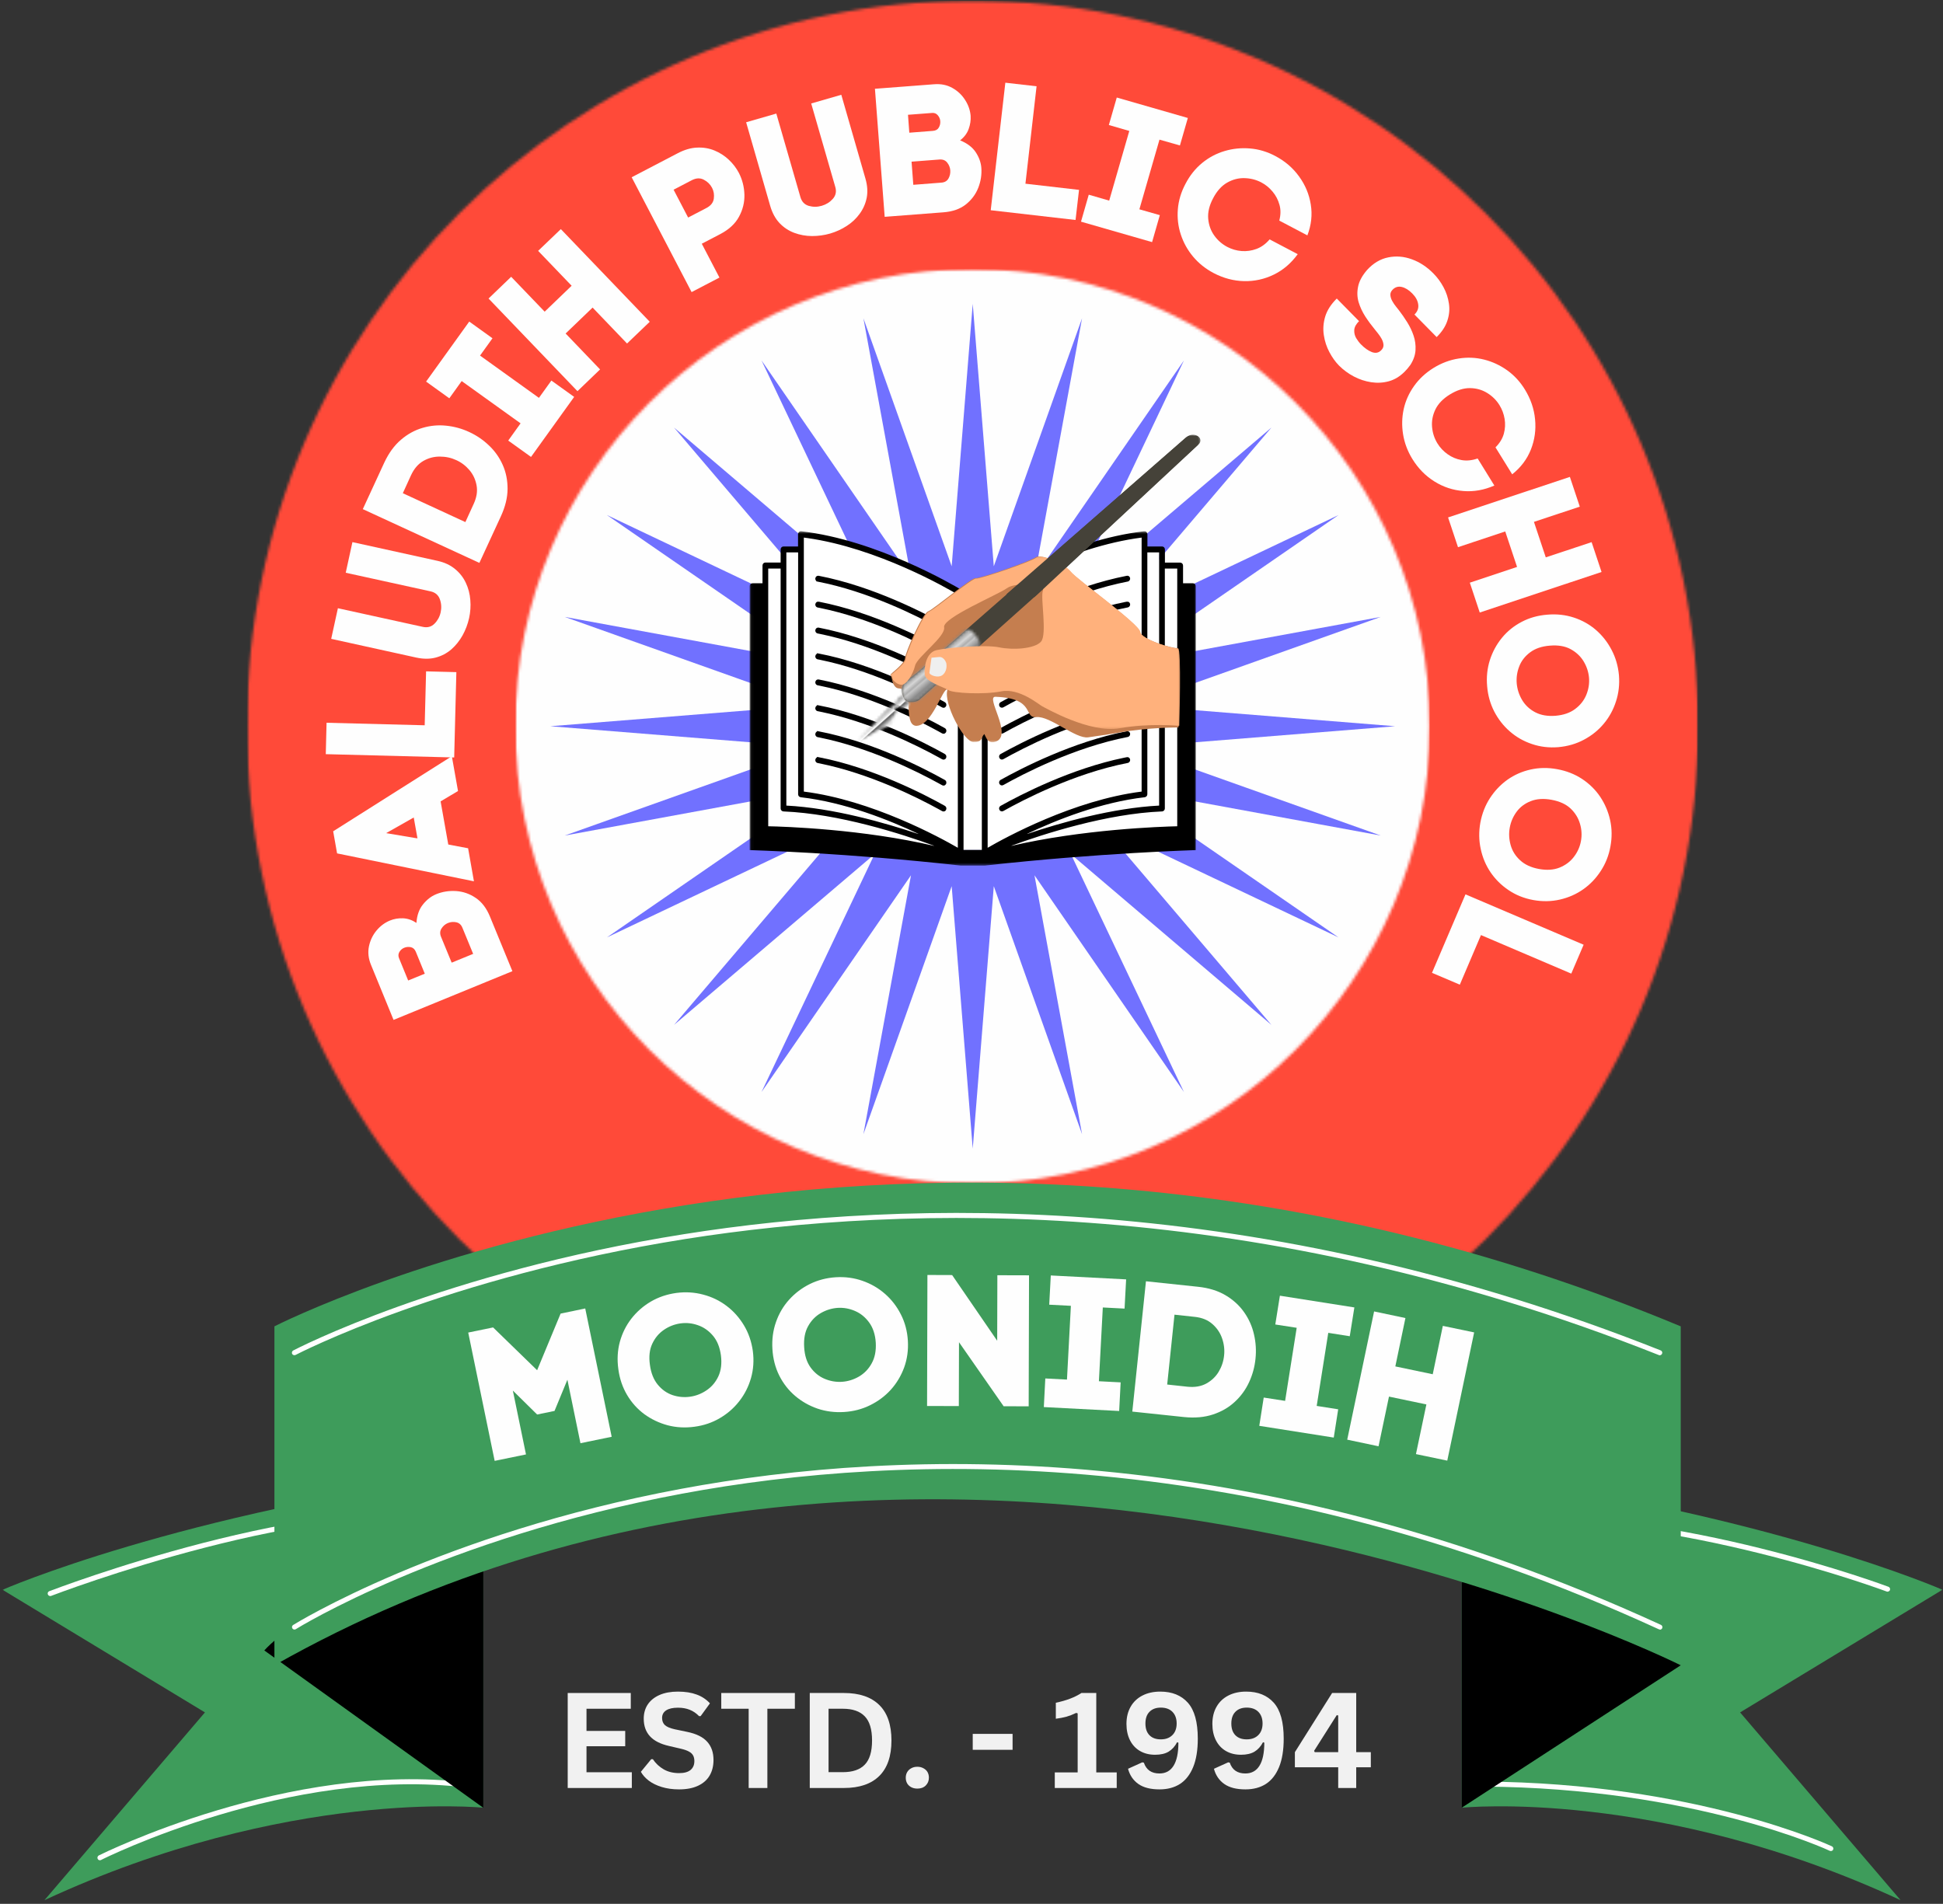 <svg width="697" height="683" viewBox="0 0 697 683" fill="none" xmlns="http://www.w3.org/2000/svg">
<rect x="0" y="0" width="697" height="683" fill="#333333" stroke="none"/>
<mask id="mask0_3_721" style="mask-type:luminance" maskUnits="userSpaceOnUse" x="88" y="0" width="522" height="521">
<path d="M88.577 0.246H609.148V520.824H88.577V0.246Z" fill="white"/>
</mask>
<g mask="url(#mask0_3_721)">
<mask id="mask1_3_721" style="mask-type:luminance" maskUnits="userSpaceOnUse" x="88" y="0" width="522" height="521">
<path d="M348.863 0.246C205.109 0.246 88.577 116.778 88.577 260.531C88.577 404.285 205.109 520.824 348.863 520.824C492.616 520.824 609.148 404.285 609.148 260.531C609.148 116.778 492.616 0.246 348.863 0.246Z" fill="white"/>
</mask>
<g mask="url(#mask1_3_721)">
<path d="M88.577 0.246H609.148V520.824H88.577V0.246Z" fill="#FF4A39"/>
</g>
</g>
<mask id="mask2_3_721" style="mask-type:luminance" maskUnits="userSpaceOnUse" x="184" y="96" width="329" height="329">
<path d="M184.824 96.492H512.901V424.578H184.824V96.492Z" fill="white"/>
</mask>
<g mask="url(#mask2_3_721)">
<mask id="mask3_3_721" style="mask-type:luminance" maskUnits="userSpaceOnUse" x="184" y="96" width="329" height="329">
<path d="M348.863 96.492C258.265 96.492 184.824 169.933 184.824 260.531C184.824 351.129 258.265 424.578 348.863 424.578C439.46 424.578 512.901 351.129 512.901 260.531C512.901 169.933 439.46 96.492 348.863 96.492Z" fill="white"/>
</mask>
<g mask="url(#mask3_3_721)">
<path d="M184.824 96.492H512.901V424.578H184.824V96.492Z" fill="#FEFEFE"/>
</g>
</g>
<mask id="mask4_3_721" style="mask-type:luminance" maskUnits="userSpaceOnUse" x="0" y="527" width="175" height="156">
<path d="M0.897 527.753H174.096V682.312H0.897V527.753Z" fill="white"/>
</mask>
<g mask="url(#mask4_3_721)">
<path d="M0.913 570.336C0.913 570.336 63.345 542.865 173.386 528.338V648.521C173.386 648.521 103.12 641.257 15.948 681.68L73.519 614.325L0.913 570.336Z" fill="#3E9C5B"/>
</g>
<path d="M17.992 572.568C17.633 572.568 17.313 572.357 17.165 571.99C16.985 571.53 17.204 571.023 17.672 570.843C18.639 570.485 114.051 533.838 167.706 544.27C168.213 544.371 168.494 544.839 168.424 545.307C168.315 545.775 167.885 546.103 167.378 546.033C114.192 535.711 19.287 572.178 18.32 572.537C18.21 572.568 18.101 572.607 17.992 572.607V572.568Z" fill="white"/>
<path d="M35.835 667.363C35.508 667.363 35.188 667.184 35.039 666.864C34.821 666.435 35.008 665.888 35.437 665.639C36.116 665.319 103.69 631.583 167.667 639.494C168.174 639.564 168.494 640.001 168.463 640.5C168.393 641.008 167.956 641.366 167.456 641.296C103.947 633.455 36.912 666.895 36.264 667.262C36.116 667.332 36.015 667.363 35.866 667.363H35.835Z" fill="white"/>
<mask id="mask5_3_721" style="mask-type:luminance" maskUnits="userSpaceOnUse" x="523" y="527" width="174" height="156">
<path d="M523.629 527.753H696.921V682.312H523.629V527.753Z" fill="white"/>
</mask>
<g mask="url(#mask5_3_721)">
<path d="M696.82 570.336C696.82 570.336 634.388 542.865 524.347 528.338V648.521C524.347 648.521 594.613 641.257 681.785 681.68L624.214 614.325L696.82 570.305V570.336Z" fill="#3E9C5B"/>
</g>
<path d="M677.112 571.023C677.112 571.023 676.901 571.023 676.792 570.953C676.035 570.664 601.338 542.865 538.765 545.994C538.297 546.064 537.829 545.635 537.829 545.128C537.829 544.628 538.188 544.192 538.695 544.192C601.595 540.993 676.722 568.971 677.44 569.26C677.908 569.439 678.118 569.946 677.978 570.414C677.83 570.773 677.51 570.984 677.151 570.984L677.112 571.023Z" fill="white"/>
<path d="M656.795 664.055C656.795 664.055 656.546 664.055 656.397 663.985C655.929 663.766 607.853 641.367 531.931 640.937C531.431 640.937 531.033 640.54 531.033 640.032C531.033 639.533 531.431 639.135 531.931 639.135C608.282 639.603 656.686 662.151 657.154 662.37C657.583 662.58 657.802 663.127 657.583 663.556C657.443 663.876 657.115 664.055 656.756 664.055H656.795Z" fill="white"/>
<path d="M524.347 567.496V648.521L602.922 597.417C602.922 597.417 581.38 574.76 524.347 567.496Z" fill="black"/>
<path d="M173.386 559.008V648.56L94.811 592.096C94.811 592.096 116.353 567.067 173.386 559.047V559.008Z" fill="black"/>
<path d="M98.439 475.83C98.439 475.83 324.177 359.781 602.922 475.83V597.417C602.922 597.417 335.435 463.424 98.439 597.417V475.83Z" fill="#3E9C5B"/>
<path d="M595.44 486.222C595.44 486.222 595.229 486.222 595.12 486.152C450.766 428.83 325.472 431.881 245.813 444.504C159.467 458.213 106.569 485.824 106.031 486.082C105.601 486.292 105.063 486.152 104.806 485.723C104.595 485.286 104.735 484.747 105.164 484.498C105.703 484.209 158.819 456.48 245.423 442.749C325.331 430.047 451.015 426.996 595.728 484.459C596.196 484.638 596.415 485.184 596.235 485.613C596.087 485.972 595.767 486.191 595.408 486.191L595.44 486.222Z" fill="white"/>
<path d="M595.44 584.583C595.44 584.583 595.19 584.583 595.081 584.513C449.221 517.508 324.036 521.074 244.705 535.851C158.749 551.853 106.608 584.146 106.101 584.474C105.703 584.723 105.133 584.614 104.876 584.185C104.626 583.756 104.735 583.218 105.165 582.96C105.672 582.64 158.031 550.199 244.307 534.127C323.888 519.272 449.509 515.714 595.838 582.929C596.267 583.14 596.485 583.678 596.267 584.115C596.126 584.435 595.806 584.653 595.44 584.653V584.583Z" fill="white"/>
<path d="M133.094 346.164C132.158 343.902 131.908 341.694 132.345 339.548C132.782 337.41 133.679 335.514 135.029 333.868C136.386 332.23 137.993 331.02 139.866 330.248C141.325 329.647 142.885 329.374 144.547 329.437C146.217 329.499 147.824 330.053 149.385 331.091C149.572 328.368 150.352 326.16 151.725 324.475C153.083 322.774 154.643 321.557 156.406 320.823C158.677 319.887 161.08 319.505 163.616 319.668C166.159 319.84 168.507 320.659 170.669 322.134C172.838 323.593 174.531 325.816 175.756 328.812L183.807 348.411L141.177 365.888L133.094 346.164ZM149.166 341.452C148.776 340.516 148.167 339.969 147.356 339.798C146.545 339.634 145.757 339.704 144.984 340.016C144.259 340.313 143.689 340.812 143.268 341.514C142.854 342.224 142.815 342.973 143.143 343.761L146.42 351.751L152.381 349.316L149.166 341.452ZM165.894 332.87C165.457 331.769 164.731 331.106 163.709 330.872C162.695 330.646 161.696 330.732 160.713 331.122C159.738 331.52 158.965 332.167 158.404 333.057C157.826 333.931 157.748 334.922 158.185 336.022L162.024 345.353L169.732 342.201L165.894 332.87Z" fill="#FEFEFE"/>
<path d="M120.92 306.154L119.516 298.227L162.084 271.294L164.3 283.778L158.058 287.492L160.805 302.971L167.92 304.313L170.011 316.172L120.92 306.154ZM138.522 298.883L148.696 300.599L149.757 300.755L148.415 293.265L147.728 293.671L138.522 298.883Z" fill="#FEFEFE"/>
<path d="M116.864 270.556L117.145 259.29L152.348 260.195L152.848 240.846L163.708 241.127L162.928 271.742L116.864 270.556Z" fill="#FEFEFE"/>
<path d="M168.275 221.76C167.791 223.929 167.011 225.989 165.934 227.939C164.849 229.874 163.508 231.552 161.908 232.964C160.285 234.36 158.428 235.336 156.322 235.897C154.223 236.459 151.882 236.459 149.3 235.897L118.809 229.187L121.212 218.202L151.641 224.881C153.326 225.255 154.73 224.881 155.854 223.757C156.977 222.634 157.718 221.284 158.069 219.7C158.428 218.077 158.335 216.509 157.789 214.988C157.25 213.474 156.135 212.522 154.449 212.148L124.021 205.469L126.424 194.484L156.915 201.194C159.458 201.755 161.557 202.738 163.219 204.127C164.904 205.5 166.191 207.147 167.089 209.058C168.002 210.977 168.54 213.037 168.712 215.237C168.899 217.422 168.751 219.599 168.275 221.76Z" fill="#FEFEFE"/>
<path d="M137.824 166.016C139.431 162.567 141.429 159.821 143.816 157.777C146.188 155.74 148.778 154.313 151.587 153.501C154.38 152.674 157.22 152.409 160.107 152.721C162.978 153.017 165.724 153.774 168.346 154.999C170.967 156.208 173.316 157.808 175.399 159.805C177.498 161.787 179.144 164.104 180.33 166.765C181.516 169.433 182.093 172.32 182.078 175.441C182.054 178.561 181.243 181.854 179.643 185.302L171.966 201.936L130.147 182.65L137.824 166.016ZM169.906 180.808C170.983 178.483 171.342 176.275 170.967 174.192C170.593 172.093 169.75 170.26 168.439 168.7C167.113 167.124 165.529 165.914 163.696 165.079C161.87 164.229 159.904 163.8 157.797 163.8C155.699 163.784 153.725 164.299 151.868 165.36C150.019 166.421 148.552 168.122 147.467 170.447L144.503 176.939L166.941 187.3L169.906 180.808Z" fill="#FEFEFE"/>
<path d="M205.968 142.389L190.489 163.923L182.312 158.056L186.744 151.876L165.616 136.709L161.184 142.888L152.852 136.896L168.331 115.363L176.664 121.355L172.201 127.565L193.329 142.732L197.792 136.522L205.968 142.389Z" fill="#FEFEFE"/>
<path d="M233.082 115.432L224.937 123.234L212.579 110.345L202.904 119.645L215.262 132.534L207.148 140.336L175.253 107.099L183.368 99.297L195.383 111.812L205.057 102.512L193.042 89.997L201.187 82.195L233.082 115.432Z" fill="#FEFEFE"/>
<path d="M243.103 54.981C245.514 53.717 247.831 53.038 250.062 52.952C252.286 52.851 254.353 53.194 256.273 53.982C258.208 54.778 259.924 55.878 261.422 57.29C262.92 58.687 264.137 60.278 265.073 62.065C266.298 64.46 266.954 67.043 267.04 69.805C267.118 72.551 266.478 75.196 265.105 77.732C263.747 80.275 261.469 82.374 258.27 84.036L251.747 87.437L258.083 99.578L248.096 104.789L226.594 63.594L243.103 54.981ZM253.37 74.642C254.946 73.831 255.844 72.723 256.054 71.303C256.257 69.867 256.054 68.556 255.43 67.371C254.759 66.106 253.776 65.139 252.465 64.468C251.17 63.782 249.735 63.844 248.159 64.655L241.636 68.057L246.848 78.044L253.37 74.642Z" fill="#FEFEFE"/>
<path d="M297.801 83.781C295.679 84.389 293.502 84.686 291.278 84.686C289.047 84.67 286.925 84.28 284.912 83.531C282.915 82.782 281.167 81.628 279.669 80.067C278.171 78.491 277.047 76.431 276.298 73.888L267.654 43.865L278.483 40.745L287.128 70.705C287.604 72.351 288.602 73.404 290.124 73.857C291.661 74.294 293.213 74.286 294.774 73.826C296.35 73.373 297.676 72.546 298.737 71.36C299.814 70.159 300.118 68.731 299.642 67.085L290.998 37.124L301.796 34.004L310.44 64.026C311.166 66.523 311.322 68.832 310.908 70.954C310.487 73.061 309.645 74.972 308.381 76.697C307.132 78.429 305.58 79.88 303.731 81.066C301.897 82.252 299.923 83.157 297.801 83.781Z" fill="#FEFEFE"/>
<path d="M335.114 30.224C337.548 30.037 339.709 30.474 341.605 31.535C343.516 32.596 345.046 34.032 346.193 35.842C347.355 37.636 348.018 39.54 348.19 41.553C348.291 43.137 348.049 44.72 347.472 46.296C346.91 47.857 345.888 49.214 344.414 50.353C346.973 51.399 348.845 52.819 350.031 54.629C351.217 56.439 351.88 58.296 352.029 60.184C352.216 62.642 351.841 65.053 350.905 67.424C349.969 69.781 348.471 71.762 346.411 73.385C344.351 74.993 341.706 75.913 338.484 76.163L317.356 77.786L313.861 31.847L335.114 30.224ZM334.645 46.952C335.66 46.874 336.37 46.476 336.768 45.766C337.181 45.064 337.361 44.291 337.298 43.456C337.236 42.669 336.931 41.959 336.393 41.334C335.87 40.71 335.176 40.445 334.302 40.523L325.72 41.178L326.188 47.607L334.645 46.952ZM337.673 65.521C338.859 65.443 339.709 64.951 340.232 64.054C340.747 63.141 340.965 62.15 340.887 61.089C340.801 60.075 340.435 59.154 339.795 58.343C339.147 57.516 338.234 57.141 337.049 57.219L326.999 58L327.624 66.301L337.673 65.521Z" fill="#FEFEFE"/>
<path d="M360.64 29.67L371.843 30.949L367.849 65.903L387.073 68.118L385.825 78.916L355.397 75.421L360.64 29.67Z" fill="#FEFEFE"/>
<path d="M413.28 86.857L387.783 79.523L390.561 69.848L397.894 71.971L405.104 46.973L397.77 44.85L400.61 34.989L426.107 42.323L423.267 52.184L415.933 50.093L408.724 75.091L416.058 77.182L413.28 86.857Z" fill="#FEFEFE"/>
<path d="M435.16 71.148C433.802 73.707 433.225 76.133 433.412 78.419C433.599 80.69 434.317 82.71 435.565 84.474C436.829 86.237 438.405 87.61 440.278 88.593C441.877 89.42 443.57 89.912 445.365 90.06C447.175 90.2 448.954 89.951 450.701 89.311C452.465 88.663 454.048 87.516 455.445 85.878L465.525 91.183C463.154 94.445 460.29 96.894 456.943 98.517C453.588 100.156 450.03 100.936 446.27 100.858C442.525 100.772 438.881 99.805 435.347 97.956C432.429 96.411 429.979 94.445 427.982 92.057C426 89.685 424.533 87.04 423.581 84.13C422.622 81.22 422.271 78.201 422.52 75.08C422.77 71.959 423.683 68.916 425.267 65.936C426.827 62.94 428.824 60.443 431.259 58.446C433.708 56.449 436.408 55.029 439.342 54.17C442.291 53.297 445.318 53 448.423 53.265C451.521 53.515 454.524 54.412 457.442 55.949C460.938 57.783 463.785 60.225 465.993 63.283C468.217 66.326 469.621 69.681 470.207 73.363C470.807 77.046 470.402 80.744 468.989 84.442L458.909 79.137C459.448 77.101 459.471 75.205 458.972 73.457C458.488 71.694 457.669 70.118 456.506 68.745C455.359 67.356 454.009 66.248 452.449 65.436C450.577 64.461 448.556 63.954 446.395 63.907C444.249 63.845 442.182 64.391 440.184 65.53C438.187 66.677 436.509 68.549 435.16 71.148Z" fill="#FEFEFE"/>
<path d="M507.403 112.842C508.504 111.766 508.948 110.548 508.745 109.191C508.558 107.818 507.84 106.507 506.592 105.259C505.359 104.01 504.111 103.246 502.847 102.949C501.599 102.661 500.514 102.973 499.601 103.885C498.993 104.471 498.712 105.134 498.759 105.883C498.821 106.616 499.055 107.342 499.477 108.067C499.89 108.801 500.335 109.456 500.818 110.034C501.294 110.595 501.645 111.048 501.88 111.375C502.878 112.671 503.853 114.083 504.813 115.62C505.765 117.157 506.53 118.756 507.091 120.426C507.653 122.088 507.879 123.804 507.778 125.575C507.692 127.339 507.076 129.117 505.937 130.912C505.227 131.887 504.532 132.706 503.846 133.377C502.137 135.078 500.257 136.217 498.197 136.779C496.137 137.341 494.023 137.45 491.862 137.122C489.693 136.787 487.625 136.1 485.651 135.063C483.669 134.017 481.906 132.722 480.346 131.162C479.035 129.827 477.88 128.212 476.882 126.324C475.883 124.452 475.212 122.408 474.884 120.207C474.549 118.023 474.713 115.807 475.384 113.56C476.07 111.313 477.451 109.16 479.534 107.1L487.524 115.214C486.463 116.26 485.885 117.305 485.807 118.366C485.745 119.427 485.971 120.402 486.494 121.3C487.032 122.189 487.594 122.93 488.179 123.516C489.466 124.842 490.769 125.77 492.08 126.293C493.406 126.808 494.53 126.605 495.451 125.669C496.051 125.084 496.332 124.436 496.293 123.734C496.246 123.024 496.028 122.306 495.638 121.581C495.24 120.871 494.795 120.207 494.296 119.583C493.797 118.975 493.422 118.507 493.172 118.179C491.987 116.743 490.847 115.206 489.771 113.56C488.71 111.898 487.906 110.182 487.368 108.411C486.845 106.624 486.783 104.759 487.18 102.824C487.571 100.874 488.647 98.884 490.395 96.864L490.332 96.926C492.595 94.429 495.146 92.9 497.979 92.338C500.803 91.761 503.635 91.987 506.467 93.025C509.292 94.047 511.866 95.732 514.176 98.081C515.627 99.54 516.844 101.194 517.827 103.043C518.826 104.9 519.465 106.85 519.762 108.91C520.074 110.954 519.887 112.998 519.2 115.058C518.529 117.118 517.25 119.068 515.362 120.925L507.403 112.842Z" fill="#FEFEFE"/>
<path d="M520.113 141.513C517.655 143.027 515.931 144.806 514.932 146.85C513.933 148.909 513.528 151.008 513.715 153.154C513.902 155.315 514.542 157.289 515.65 159.083C516.602 160.62 517.819 161.908 519.301 162.953C520.776 164.014 522.43 164.709 524.263 165.044C526.089 165.372 528.024 165.185 530.068 164.482L536.06 174.188C532.354 175.811 528.64 176.466 524.919 176.154C521.189 175.858 517.741 174.719 514.557 172.721C511.374 170.74 508.729 168.048 506.631 164.638C504.922 161.845 503.822 158.912 503.322 155.838C502.823 152.779 502.893 149.752 503.541 146.756C504.204 143.776 505.445 141.029 507.255 138.486C509.065 135.927 511.39 133.766 514.245 131.995C517.117 130.231 520.113 129.108 523.233 128.624C526.354 128.125 529.397 128.25 532.377 128.999C535.35 129.748 538.104 131.027 540.648 132.837C543.183 134.647 545.305 136.949 547.014 139.734C549.089 143.105 550.307 146.662 550.665 150.407C551.04 154.168 550.541 157.788 549.167 161.268C547.794 164.74 545.555 167.705 542.458 170.162L536.466 160.488C537.979 158.99 538.978 157.351 539.462 155.588C539.938 153.84 540.031 152.069 539.743 150.283C539.446 148.512 538.838 146.865 537.901 145.352C536.793 143.557 535.327 142.106 533.501 140.983C531.667 139.843 529.6 139.258 527.29 139.235C524.997 139.219 522.609 139.976 520.113 141.513Z" fill="#FEFEFE"/>
<path d="M530.819 219.741L527.261 209.037L544.207 203.388L539.963 190.655L523.017 196.304L519.459 185.63L563.151 171.087L566.709 181.761L550.262 187.222L554.506 199.955L570.953 194.494L574.511 205.198L530.819 219.741Z" fill="#FEFEFE"/>
<path d="M555.007 220.516C558.378 220.219 561.561 220.563 564.557 221.546C567.553 222.521 570.206 224.011 572.515 226.008C574.825 228.021 576.697 230.417 578.133 233.186C579.584 235.948 580.458 238.968 580.754 242.237C581.02 245.498 580.668 248.634 579.693 251.63C578.734 254.626 577.275 257.287 575.324 259.62C573.366 261.968 570.994 263.88 568.209 265.362C565.415 266.86 562.341 267.75 558.971 268.046C555.663 268.311 552.519 267.937 549.546 266.923C546.566 265.924 543.936 264.426 541.65 262.429C539.356 260.447 537.484 258.067 536.033 255.282C534.597 252.489 533.739 249.461 533.474 246.2C533.177 242.931 533.505 239.81 534.441 236.838C535.393 233.857 536.844 231.189 538.779 228.817C540.714 226.461 543.062 224.557 545.832 223.106C548.594 221.647 551.653 220.781 555.007 220.516ZM555.944 231.626C553.073 231.852 550.716 232.656 548.891 234.029C547.057 235.402 545.754 237.072 544.99 239.054C544.217 241.027 543.913 243.064 544.085 245.17C544.272 247.269 544.912 249.259 546.019 251.131C547.143 253.004 548.711 254.47 550.732 255.532C552.768 256.593 555.202 257.006 558.035 256.78C560.921 256.53 563.278 255.703 565.088 254.314C566.913 252.941 568.24 251.256 569.051 249.259C569.863 247.277 570.182 245.241 570.019 243.142C569.831 241.035 569.176 239.061 568.053 237.212C566.929 235.379 565.353 233.92 563.34 232.843C561.343 231.782 558.877 231.376 555.944 231.626Z" fill="#FEFEFE"/>
<path d="M558.597 275.945C561.905 276.546 564.877 277.708 567.522 279.44C570.159 281.188 572.336 283.326 574.045 285.869C575.746 288.428 576.932 291.222 577.603 294.264C578.266 297.299 578.297 300.444 577.696 303.689C577.111 306.912 575.956 309.837 574.232 312.459C572.523 315.096 570.425 317.296 567.928 319.044C565.447 320.791 562.662 322.016 559.564 322.726C556.482 323.429 553.291 323.483 549.983 322.882C546.691 322.274 543.749 321.088 541.151 319.325C538.545 317.577 536.4 315.439 534.691 312.927C532.99 310.407 531.812 307.606 531.165 304.532C530.501 301.473 530.462 298.329 531.04 295.107C531.648 291.861 532.787 288.936 534.473 286.337C536.158 283.732 538.233 281.539 540.714 279.752C543.211 277.981 545.989 276.756 549.047 276.07C552.105 275.383 555.289 275.336 558.597 275.945ZM556.599 286.93C553.744 286.408 551.263 286.564 549.141 287.399C547.018 288.226 545.318 289.497 544.054 291.206C542.782 292.93 541.963 294.834 541.588 296.917C541.214 298.977 541.315 301.052 541.9 303.159C542.478 305.257 543.617 307.075 545.302 308.62C546.987 310.181 549.234 311.218 552.043 311.741C554.891 312.256 557.364 312.092 559.471 311.242C561.593 310.383 563.294 309.104 564.589 307.403C565.9 305.694 566.742 303.814 567.117 301.754C567.507 299.671 567.398 297.588 566.773 295.513C566.165 293.43 565.041 291.612 563.403 290.051C561.757 288.506 559.486 287.469 556.599 286.93Z" fill="#FEFEFE"/>
<path d="M568.084 338.921L563.652 349.282L531.258 335.457L523.675 353.246L513.688 349.001L525.703 320.852L568.084 338.921Z" fill="#FEFEFE"/>
<path d="M192.679 491.568L201.105 471.252L209.937 469.41L219.425 515.443L208.221 517.752L203.54 494.97L198.921 506.174L192.679 507.453L183.972 498.871L188.684 521.778L177.449 524.087L167.962 478.055L176.888 476.214L192.679 491.568Z" fill="#FEFEFE"/>
<path d="M221.813 491.182C221.337 487.749 221.517 484.496 222.344 481.414C223.194 478.316 224.575 475.531 226.495 473.05C228.429 470.577 230.754 468.54 233.485 466.933C236.232 465.334 239.274 464.304 242.629 463.843C245.953 463.407 249.16 463.609 252.241 464.436C255.339 465.248 258.124 466.59 260.605 468.462C263.102 470.335 265.177 472.66 266.847 475.422C268.509 478.168 269.578 481.258 270.061 484.691C270.498 488.061 270.28 491.291 269.406 494.365C268.532 497.424 267.136 500.186 265.224 502.635C263.328 505.093 260.995 507.129 258.233 508.752C255.487 510.375 252.444 511.405 249.121 511.842C245.766 512.302 242.551 512.123 239.477 511.311C236.419 510.484 233.626 509.15 231.113 507.317C228.617 505.468 226.557 503.166 224.934 500.42C223.311 497.673 222.266 494.599 221.813 491.182ZM233.142 489.653C233.532 492.571 234.468 494.927 235.951 496.737C237.425 498.531 239.181 499.78 241.225 500.482C243.285 501.169 245.376 501.371 247.498 501.075C249.636 500.786 251.625 500.014 253.459 498.766C255.308 497.517 256.72 495.848 257.703 493.741C258.678 491.619 258.982 489.114 258.608 486.22C258.21 483.286 257.25 480.938 255.737 479.167C254.215 477.38 252.429 476.132 250.369 475.422C248.325 474.696 246.249 474.478 244.127 474.766C241.982 475.063 239.992 475.827 238.166 477.076C236.356 478.308 234.96 479.97 233.985 482.069C233.001 484.152 232.721 486.68 233.142 489.653Z" fill="#FEFEFE"/>
<path d="M277.083 483.959C276.872 480.526 277.301 477.304 278.362 474.285C279.423 471.25 280.992 468.574 283.075 466.264C285.174 463.939 287.647 462.067 290.502 460.647C293.374 459.235 296.479 458.423 299.834 458.212C303.181 458.01 306.364 458.431 309.383 459.492C312.395 460.537 315.079 462.082 317.435 464.142C319.784 466.186 321.687 468.636 323.146 471.507C324.621 474.378 325.464 477.53 325.674 480.963C325.877 484.381 325.432 487.595 324.332 490.607C323.224 493.603 321.633 496.255 319.557 498.565C317.474 500.859 315.001 502.708 312.13 504.12C309.259 505.54 306.146 506.351 302.798 506.554C299.444 506.765 296.26 506.359 293.249 505.337C290.253 504.299 287.569 502.77 285.197 500.749C282.841 498.736 280.953 496.302 279.517 493.447C278.097 490.576 277.286 487.416 277.083 483.959ZM288.474 483.273C288.638 486.23 289.395 488.656 290.752 490.544C292.102 492.417 293.779 493.782 295.777 494.633C297.79 495.491 299.865 495.85 301.987 495.725C304.148 495.584 306.185 494.96 308.104 493.852C310.039 492.729 311.568 491.153 312.692 489.109C313.831 487.072 314.322 484.599 314.158 481.681C313.971 478.748 313.175 476.337 311.786 474.441C310.413 472.553 308.728 471.18 306.731 470.321C304.733 469.447 302.658 469.073 300.52 469.198C298.375 469.346 296.346 469.97 294.435 471.07C292.515 472.178 291.002 473.746 289.878 475.783C288.755 477.803 288.287 480.3 288.474 483.273Z" fill="#FEFEFE"/>
<path d="M357.778 457.492L369.138 457.523L369.013 504.523L360.025 504.491L344.016 481.522L343.953 504.429L332.562 504.398L332.687 457.398L341.55 457.429L357.716 480.991L357.778 457.492Z" fill="#FEFEFE"/>
<path d="M401.472 506.193L374.446 504.788L374.976 494.521L382.747 494.926L384.151 468.462L376.381 468.056L376.942 457.57L403.969 458.974L403.407 469.46L395.605 469.055L394.201 495.519L402.003 495.925L401.472 506.193Z" fill="#FEFEFE"/>
<path d="M429.683 461.622C433.553 462.02 436.869 463.042 439.639 464.68C442.401 466.327 444.632 468.363 446.318 470.797C448.018 473.216 449.196 475.868 449.844 478.755C450.507 481.626 450.687 484.529 450.375 487.462C450.078 490.396 449.314 493.205 448.065 495.889C446.832 498.557 445.132 500.898 442.947 502.911C440.778 504.931 438.18 506.437 435.145 507.436C432.102 508.45 428.654 508.762 424.784 508.372L406.184 506.406L411.083 459.656L429.683 461.622ZM425.938 497.48C428.56 497.753 430.815 497.379 432.711 496.357C434.599 495.319 436.089 493.907 437.173 492.112C438.25 490.302 438.898 488.367 439.108 486.308C439.335 484.271 439.108 482.243 438.422 480.222C437.735 478.186 436.565 476.446 434.926 475.01C433.304 473.559 431.181 472.693 428.56 472.42L421.32 471.64L418.698 496.7L425.938 497.48Z" fill="#FEFEFE"/>
<path d="M478.448 515.731L451.733 511.517L453.325 501.375L461.002 502.561L465.153 476.346L457.476 475.16L459.13 464.83L485.844 469.043L484.19 479.373L476.482 478.156L472.331 504.371L480.039 505.588L478.448 515.731Z" fill="#FEFEFE"/>
<path d="M519.169 524L507.934 521.66L511.679 503.84L498.26 501.031L494.515 518.851L483.28 516.479L492.923 470.478L504.158 472.85L500.538 490.202L513.957 493.011L517.578 475.659L528.813 477.999L519.169 524Z" fill="#FEFEFE"/>
<path d="M210.391 626.462V635.793H226.651V641.442H203.65V607.362H226.276V613.011H210.391V620.969H224.279V626.462H210.391Z" fill="#F1F1F1"/>
<path d="M243.625 641.941C241.268 641.941 239.17 641.645 237.321 641.067C235.464 640.49 233.927 639.725 232.702 638.789C231.469 637.837 230.533 636.784 229.893 635.637L233.607 631.112H234.2C235.214 632.633 236.517 633.85 238.101 634.763C239.677 635.661 241.518 636.105 243.625 636.105C245.435 636.105 246.792 635.731 247.713 634.982C248.626 634.217 249.086 633.156 249.086 631.798C249.086 631.01 248.938 630.347 248.649 629.801C248.353 629.239 247.869 628.771 247.182 628.397C246.496 628.007 245.567 627.671 244.405 627.398L240.005 626.368C236.946 625.682 234.668 624.527 233.17 622.904C231.672 621.281 230.923 619.175 230.923 616.569C230.923 614.634 231.399 612.941 232.358 611.482C233.334 610.031 234.738 608.892 236.572 608.08C238.421 607.269 240.629 606.863 243.188 606.863C245.809 606.863 248.056 607.222 249.929 607.924C251.801 608.611 253.377 609.664 254.672 611.076L251.333 615.664H250.771C249.788 614.65 248.68 613.885 247.432 613.386C246.199 612.886 244.787 612.637 243.188 612.637C241.331 612.637 239.919 612.964 238.943 613.604C237.984 614.252 237.508 615.157 237.508 616.319C237.508 617.38 237.836 618.238 238.507 618.878C239.193 619.502 240.363 620.002 242.033 620.376L246.527 621.312C249.835 621.999 252.223 623.185 253.705 624.87C255.203 626.54 255.952 628.709 255.952 631.393C255.952 633.515 255.492 635.372 254.579 636.948C253.658 638.532 252.277 639.757 250.428 640.63C248.571 641.504 246.309 641.941 243.625 641.941Z" fill="#F1F1F1"/>
<path d="M285.136 607.362V613.011H275.274V641.442H268.565V613.011H258.734V607.362H285.136Z" fill="#F1F1F1"/>
<path d="M302.746 607.362C308.278 607.362 312.499 608.798 315.417 611.669C318.327 614.525 319.786 618.769 319.786 624.402C319.786 630.02 318.327 634.264 315.417 637.135C312.499 640.006 308.278 641.442 302.746 641.442H290.482V607.362H302.746ZM302.341 635.762C305.852 635.762 308.473 634.872 310.205 633.078C311.953 631.291 312.827 628.397 312.827 624.402C312.827 620.407 311.953 617.521 310.205 615.726C308.473 613.916 305.852 613.011 302.341 613.011H297.223V635.762H302.341Z" fill="#F1F1F1"/>
<path d="M329.069 641.66C328.234 641.66 327.509 641.489 326.885 641.161C326.26 640.833 325.769 640.373 325.418 639.788C325.082 639.187 324.918 638.508 324.918 637.759C324.918 637.01 325.082 636.347 325.418 635.762C325.769 635.161 326.26 634.693 326.885 634.357C327.509 634.006 328.234 633.827 329.069 633.827C329.896 633.827 330.63 634.006 331.254 634.357C331.894 634.693 332.385 635.153 332.721 635.731C333.048 636.316 333.22 636.979 333.22 637.728C333.22 638.875 332.83 639.819 332.065 640.568C331.316 641.301 330.317 641.66 329.069 641.66Z" fill="#F1F1F1"/>
<path d="M363.236 627.741H348.942V622.03H363.236V627.741Z" fill="#F1F1F1"/>
<path d="M378.375 641.442V635.856H386.582V614.665L386.052 614.509C384.881 615.071 383.742 615.523 382.619 615.851C381.495 616.163 380.2 616.413 378.749 616.6V610.858C382.533 610.07 385.591 608.907 387.924 607.362H393.261V635.856H400.595V641.442H378.375Z" fill="#F1F1F1"/>
<path d="M415.947 641.941C412.741 641.941 410.213 641.301 408.364 640.006C406.507 638.696 405.274 636.878 404.65 634.545L409.768 632.235L410.33 632.36C411.204 634.943 413.061 636.23 415.916 636.23C418.14 636.23 419.825 635.317 420.972 633.484C422.134 631.635 422.72 628.865 422.72 625.182L422.252 625.026C421.479 626.509 420.473 627.632 419.224 628.397C417.976 629.146 416.353 629.52 414.356 629.52C412.312 629.52 410.517 629.076 408.957 628.178C407.412 627.289 406.218 626.009 405.368 624.34C404.51 622.654 404.088 620.688 404.088 618.441C404.088 616.093 404.588 614.041 405.586 612.293C406.585 610.546 407.997 609.204 409.831 608.267C411.656 607.331 413.794 606.863 416.228 606.863C420.449 606.863 423.75 608.197 426.121 610.858C428.493 613.526 429.679 617.817 429.679 623.747C429.679 627.827 429.125 631.221 428.025 633.921C426.917 636.628 425.349 638.649 423.313 639.975C421.268 641.286 418.819 641.941 415.947 641.941ZM416.416 623.996C418.163 623.996 419.544 623.489 420.566 622.467C421.581 621.453 422.095 620.064 422.095 618.316C422.095 616.553 421.596 615.157 420.597 614.135C419.599 613.12 418.202 612.605 416.416 612.605C414.683 612.605 413.334 613.105 412.358 614.103C411.375 615.086 410.892 616.491 410.892 618.316C410.892 620.127 411.375 621.531 412.358 622.53C413.334 623.513 414.683 623.996 416.416 623.996Z" fill="#F1F1F1"/>
<path d="M446.764 641.941C443.557 641.941 441.029 641.301 439.18 640.006C437.323 638.696 436.091 636.878 435.466 634.545L440.585 632.235L441.146 632.36C442.02 634.943 443.877 636.23 446.733 636.23C448.956 636.23 450.641 635.317 451.788 633.484C452.951 631.635 453.536 628.865 453.536 625.182L453.068 625.026C452.295 626.509 451.289 627.632 450.041 628.397C448.792 629.146 447.169 629.52 445.172 629.52C443.128 629.52 441.334 629.076 439.773 628.178C438.228 627.289 437.035 626.009 436.184 624.34C435.326 622.654 434.905 620.688 434.905 618.441C434.905 616.093 435.404 614.041 436.403 612.293C437.401 610.546 438.813 609.204 440.647 608.267C442.473 607.331 444.61 606.863 447.045 606.863C451.266 606.863 454.566 608.197 456.938 610.858C459.31 613.526 460.495 617.817 460.495 623.747C460.495 627.827 459.941 631.221 458.841 633.921C457.733 636.628 456.165 638.649 454.129 639.975C452.085 641.286 449.635 641.941 446.764 641.941ZM447.232 623.996C448.98 623.996 450.361 623.489 451.383 622.467C452.397 621.453 452.912 620.064 452.912 618.316C452.912 616.553 452.412 615.157 451.414 614.135C450.415 613.12 449.019 612.605 447.232 612.605C445.5 612.605 444.15 613.105 443.175 614.103C442.192 615.086 441.708 616.491 441.708 618.316C441.708 620.127 442.192 621.531 443.175 622.53C444.15 623.513 445.5 623.996 447.232 623.996Z" fill="#F1F1F1"/>
<path d="M486.506 641.442H480.046V634.014H464.504V628.584L477.861 607.362H486.506V628.584H491.749V634.014H486.506V641.442ZM471.401 628.116L471.619 628.584H480.046V615.414L479.515 615.32L471.401 628.116Z" fill="#F1F1F1"/>
<path d="M348.942 109.011L356.497 203.153L388.159 114.174L371.091 207.064L424.704 129.312L384.175 214.618L456.086 153.392L394.859 225.302L480.166 184.773L402.413 238.387L495.303 221.318L406.324 252.981L500.466 260.535L406.324 268.09L495.303 299.752L402.413 282.684L480.166 336.297L394.859 295.768L456.086 367.679L384.175 306.452L424.704 391.759L371.091 314.006L388.159 406.896L356.497 317.917L348.942 412.059L341.388 317.917L309.725 406.896L326.794 314.006L273.18 391.759L313.709 306.452L241.799 367.679L303.025 295.768L217.719 336.297L295.471 282.684L202.581 299.752L291.56 268.09L197.418 260.535L291.56 252.981L202.581 221.318L295.471 238.387L217.719 184.773L303.025 225.302L241.799 153.392L313.709 214.618L273.18 129.312L326.794 207.064L309.725 114.174L341.388 203.153L348.942 109.011Z" fill="#7171FF"/>
<path d="M275.474 203.038L349.453 213.75L423.294 203.038L426.363 304.952H269.914L275.474 203.038Z" fill="white"/>
<path d="M287.582 191.782C287.582 191.782 296.354 193.204 301.416 194.435C306.79 195.741 315.376 198.793 315.376 198.793L327.841 204.159L341.125 210.842L344.632 213.152L288.342 212.48L287.582 191.782Z" fill="white"/>
<path d="M410.43 191.782C410.43 191.782 401.657 193.204 396.595 194.435C391.221 195.741 382.635 198.793 382.635 198.793L370.17 204.159L356.886 210.842L353.38 213.152L409.67 212.48L410.43 191.782Z" fill="white"/>
<path d="M415.985 197.169C415.985 197.169 407.213 198.591 402.151 199.822C396.777 201.128 388.19 204.181 388.19 204.181L375.726 209.546L362.442 216.229L358.935 218.539L415.225 217.867L415.985 197.169Z" fill="white"/>
<path d="M281.152 197.169C281.152 197.169 289.924 198.591 294.986 199.822C300.36 201.128 308.947 204.181 308.947 204.181L321.411 209.546L334.695 216.229L338.202 218.539L281.912 217.867L281.152 197.169Z" fill="white"/>
<mask id="mask6_3_721" style="mask-type:luminance" maskUnits="userSpaceOnUse" x="268" y="190" width="161" height="121">
<path d="M428.497 191.006V310.082H269.387V191.006H428.497Z" fill="white" stroke="white"/>
</mask>
<g mask="url(#mask6_3_721)">
<path d="M287.366 191.09L287.37 191.091C314.312 194.172 341.737 210.317 344.653 212.05L344.772 212.12H353.116L353.235 212.049C356.115 210.318 383.541 194.172 410.483 191.091L410.482 191.09C410.612 191.076 410.728 191.102 410.828 191.161L410.924 191.233L410.926 191.234C411.037 191.332 411.109 191.492 411.109 191.658V196.549H416.86C417.143 196.549 417.387 196.774 417.387 197.113V202.339H423.361C423.644 202.339 423.888 202.564 423.888 202.903V209.758H427.974C428.255 209.758 428.497 209.981 428.497 210.322V304.489C428.233 304.497 427.863 304.509 427.394 304.526C426.354 304.562 424.825 304.619 422.862 304.701C418.937 304.866 413.281 305.133 406.353 305.543C392.503 306.362 373.571 307.752 353.235 310.03H344.65C324.33 307.735 305.398 306.347 291.544 305.531C284.614 305.124 278.954 304.859 275.026 304.697C273.063 304.615 271.532 304.56 270.491 304.525C270.021 304.509 269.651 304.496 269.387 304.488V210.322C269.387 209.983 269.63 209.758 269.913 209.758H274.03V202.87C274.03 202.528 274.272 202.306 274.554 202.306H280.531V197.113C280.532 196.772 280.774 196.549 281.055 196.549H286.775V191.658C286.775 191.495 286.848 191.333 286.96 191.233C287.056 191.147 287.164 191.101 287.267 191.09H287.366ZM345.146 305.408H352.71V213.249H345.146V305.408ZM409.464 192.361C383.736 195.668 357.913 210.556 354.033 212.887L353.791 213.032V305.01L354.542 304.574C360.842 300.919 385.298 287.524 409.59 284.476L410.028 284.421V192.287L409.464 192.361ZM275.08 296.913L275.571 296.922C281.23 297.023 309.558 297.953 335.346 304.031L335.633 303.074C323.555 298.646 300.986 291.404 281.053 290.6H281.054C280.773 290.583 280.531 290.337 280.531 290.034V203.467H275.08V296.913ZM417.355 290.034C417.355 290.298 417.17 290.52 416.935 290.583L416.83 290.6C396.897 291.405 374.362 298.647 362.251 303.074L362.537 304.031C388.294 297.988 416.622 297.056 422.316 296.922L422.804 296.91V203.467H417.355V290.034ZM281.581 289.478L282.055 289.503C298.731 290.365 317.126 295.571 329.666 299.791L330.04 298.865C319.037 293.634 303.095 287.318 287.292 285.513H287.291C287.014 285.478 286.807 285.238 286.807 284.946V197.68H281.581V289.478ZM411.077 284.946C411.077 285.227 410.848 285.479 410.586 285.513C394.785 287.319 378.846 293.635 367.844 298.865L368.219 299.791C380.792 295.536 399.152 290.365 415.831 289.503L416.306 289.478V197.68H411.077V284.946ZM344.096 213.032L343.854 212.887C340.033 210.592 314.92 196.098 289.624 192.522L288.419 192.361L287.856 192.288V284.421L288.294 284.476C312.589 287.524 337.043 300.919 343.345 304.574L344.096 305.01V213.032Z" fill="black" stroke="black"/>
</g>
<path d="M404.332 207.048C404.557 206.992 404.849 207.16 404.905 207.478C404.951 207.748 404.786 208.011 404.572 208.103L404.477 208.133L404.471 208.134C385.176 211.876 366.705 221.489 359.65 225.455L359.639 225.462L359.628 225.468C359.563 225.509 359.499 225.525 359.413 225.525C359.271 225.525 359.112 225.454 359.002 225.299L358.959 225.227C358.815 224.94 358.93 224.593 359.165 224.471L359.172 224.468L359.178 224.464C366.307 220.478 384.886 210.83 404.309 207.053L404.321 207.051L404.332 207.048Z" fill="black" stroke="black"/>
<path d="M404.308 216.335C404.578 216.287 404.855 216.473 404.905 216.761C404.951 217.03 404.788 217.292 404.571 217.386L404.475 217.416L404.471 217.417C385.176 221.16 366.705 230.772 359.65 234.738L359.639 234.744L359.628 234.751C359.563 234.792 359.499 234.807 359.413 234.807C359.271 234.807 359.112 234.737 359.002 234.582L358.959 234.51C358.815 234.223 358.93 233.876 359.165 233.754L359.172 233.751L359.178 233.747C366.307 229.761 384.886 220.113 404.309 216.336L404.308 216.335Z" fill="black" stroke="black"/>
<path d="M404.332 225.646C404.557 225.59 404.849 225.758 404.905 226.076C404.951 226.345 404.788 226.607 404.571 226.701L404.475 226.731L404.471 226.732C385.176 230.475 366.705 240.087 359.65 244.053L359.639 244.06L359.628 244.066C359.563 244.107 359.499 244.123 359.413 244.123C359.271 244.123 359.112 244.052 359.002 243.897L358.959 243.825C358.815 243.538 358.93 243.191 359.165 243.069L359.172 243.066L359.178 243.062C366.307 239.076 384.886 229.428 404.309 225.651L404.321 225.649L404.332 225.646Z" fill="black" stroke="black"/>
<path d="M404.305 234.935C404.543 234.891 404.785 235.027 404.875 235.256L404.905 235.359C404.951 235.628 404.788 235.89 404.571 235.984L404.475 236.014L404.471 236.015C385.176 239.755 366.705 249.37 359.65 253.336L359.639 253.342L359.628 253.349C359.563 253.39 359.499 253.405 359.413 253.405C359.252 253.405 359.069 253.314 358.961 253.109C358.815 252.824 358.928 252.475 359.165 252.352L359.172 252.349L359.178 252.345C366.306 248.36 384.883 238.711 404.304 234.934L404.305 234.935Z" fill="black" stroke="black"/>
<path d="M404.308 244.215C404.564 244.17 404.851 244.369 404.904 244.642H404.905C404.951 244.91 404.788 245.173 404.571 245.267L404.475 245.296L404.471 245.297C385.176 249.038 366.705 258.652 359.65 262.619L359.642 262.623L359.633 262.628C359.561 262.672 359.494 262.688 359.413 262.688C359.273 262.688 359.114 262.617 359.003 262.46L358.959 262.388C358.816 262.101 358.929 261.757 359.165 261.634L359.172 261.631L359.178 261.627C366.307 257.642 384.886 247.993 404.309 244.216L404.308 244.215Z" fill="black" stroke="black"/>
<path d="M404.332 253.526C404.53 253.478 404.778 253.599 404.873 253.845L404.905 253.957V253.958C404.95 254.226 404.788 254.488 404.571 254.582L404.475 254.612H404.471C385.176 258.352 366.705 267.967 359.65 271.933L359.642 271.938L359.633 271.943C359.561 271.987 359.494 272.004 359.413 272.004C359.273 272.004 359.114 271.932 359.003 271.776L358.959 271.704C358.815 271.417 358.929 271.073 359.165 270.95L359.172 270.946L359.178 270.942C366.307 266.957 384.886 257.308 404.309 253.531L404.321 253.529L404.332 253.526Z" fill="black" stroke="black"/>
<path d="M404.305 262.815C404.544 262.771 404.786 262.907 404.876 263.135L404.905 263.238C404.951 263.509 404.787 263.771 404.571 263.865L404.475 263.894L404.471 263.895C385.176 267.636 366.705 277.25 359.65 281.217L359.642 281.221L359.633 281.226C359.565 281.268 359.499 281.284 359.413 281.284C359.271 281.284 359.112 281.213 359.002 281.057L358.959 280.986C358.815 280.698 358.93 280.354 359.163 280.233L359.171 280.229L359.178 280.225C366.306 276.24 384.883 266.592 404.304 262.814L404.305 262.815Z" fill="black" stroke="black"/>
<path d="M404.332 272.124C404.531 272.075 404.778 272.198 404.873 272.442L404.905 272.553C404.951 272.824 404.787 273.086 404.571 273.18L404.475 273.21H404.471C385.176 276.95 366.705 286.565 359.65 290.531L359.642 290.536L359.633 290.541C359.565 290.583 359.499 290.599 359.413 290.599C359.271 290.599 359.112 290.528 359.002 290.373L358.959 290.302C358.815 290.013 358.93 289.668 359.163 289.548L359.171 289.545L359.178 289.54C366.195 285.617 384.308 276.207 403.399 272.311L404.309 272.129L404.321 272.127L404.332 272.124Z" fill="black" stroke="black"/>
<path d="M293.583 207.053C313.001 210.798 331.611 220.479 338.708 224.464L338.714 224.467L338.72 224.471C338.946 224.589 339.077 224.935 338.919 225.271C338.81 225.468 338.63 225.558 338.47 225.558C338.384 225.558 338.322 225.542 338.26 225.503L338.249 225.495L338.237 225.488L336.782 224.682C328.867 220.346 311.504 211.676 293.416 208.167L293.321 208.657L293.416 208.166L293.405 208.164L293.305 208.137C293.115 208.06 292.977 207.863 292.971 207.629L292.98 207.51V207.507C293.033 207.184 293.316 207.006 293.583 207.053Z" fill="black" stroke="black"/>
<path d="M293.579 216.335V216.336C312.99 220.078 331.594 229.753 338.698 233.741H338.699C338.962 233.896 339.068 234.233 338.919 234.552C338.81 234.75 338.63 234.841 338.47 234.841C338.384 234.841 338.322 234.824 338.26 234.785L338.249 234.777L338.237 234.77L336.782 233.964C328.998 229.698 312.081 221.246 294.32 217.629L293.416 217.449L293.405 217.447L293.305 217.419C293.115 217.342 292.977 217.146 292.971 216.912L292.98 216.792V216.79C293.033 216.465 293.316 216.288 293.579 216.335Z" fill="black" stroke="black"/>
<path d="M293.579 225.65V225.651C312.998 229.395 331.611 239.076 338.708 243.061L338.714 243.065L338.72 243.068C338.946 243.186 339.076 243.532 338.919 243.868C338.81 244.066 338.63 244.156 338.47 244.156C338.384 244.156 338.322 244.139 338.26 244.1L338.249 244.093L338.237 244.086L336.782 243.279C328.998 239.014 312.081 230.561 294.32 226.944L293.416 226.764L293.405 226.762L293.305 226.734C293.115 226.657 292.977 226.461 292.971 226.227L292.98 226.107V226.105C293.033 225.78 293.316 225.604 293.579 225.65Z" fill="black" stroke="black"/>
<path d="M293.582 234.935V234.934C312.992 238.677 331.594 248.351 338.698 252.339H338.699C338.962 252.494 339.068 252.831 338.919 253.15C338.81 253.348 338.63 253.438 338.47 253.438C338.384 253.438 338.322 253.422 338.26 253.383L338.249 253.376L338.237 253.368L336.782 252.562C328.998 248.296 312.081 239.843 294.32 236.227L293.416 236.047L293.407 236.046L293.307 236.017C293.115 235.939 292.977 235.743 292.971 235.51L292.98 235.391V235.388C293.033 235.06 293.317 234.886 293.582 234.935Z" fill="black" stroke="black"/>
<path d="M293.582 244.25V244.249C313 247.994 331.611 257.674 338.708 261.659L338.714 261.663L338.72 261.667C338.946 261.785 339.076 262.13 338.919 262.466C338.81 262.663 338.63 262.754 338.47 262.754C338.384 262.754 338.322 262.737 338.26 262.698L338.249 262.691L338.237 262.684L336.782 261.877C328.998 257.612 312.081 249.159 294.32 245.542L293.416 245.362L293.407 245.361L293.307 245.332C293.115 245.254 292.977 245.058 292.971 244.825L292.98 244.706V244.703C293.033 244.376 293.317 244.201 293.582 244.25Z" fill="black" stroke="black"/>
<path d="M293.582 253.533V253.532C312.992 257.275 331.594 266.949 338.698 270.937H338.699C338.962 271.091 339.069 271.426 338.92 271.747C338.811 271.946 338.631 272.036 338.47 272.036C338.384 272.036 338.322 272.02 338.26 271.981L338.249 271.974L338.237 271.966L336.782 271.16C328.998 266.894 312.081 258.441 294.32 254.825L293.416 254.645L293.407 254.644L293.307 254.615C293.115 254.537 292.977 254.341 292.971 254.108L292.98 253.989V253.986C293.033 253.658 293.317 253.484 293.582 253.533Z" fill="black" stroke="black"/>
<path d="M293.582 262.848V262.847C313 266.592 331.611 276.272 338.708 280.257L338.714 280.261L338.72 280.265C338.943 280.382 339.079 280.692 338.916 281.069C338.807 281.263 338.629 281.352 338.47 281.352C338.384 281.352 338.322 281.335 338.26 281.296L338.249 281.289L338.237 281.282L336.782 280.475C328.998 276.21 312.081 267.757 294.32 264.14L293.416 263.96L293.407 263.959L293.307 263.93C293.115 263.852 292.977 263.656 292.971 263.423L292.98 263.304V263.301C293.033 262.974 293.317 262.799 293.582 262.848Z" fill="black" stroke="black"/>
<path d="M293.582 272.131V272.13C313 275.872 331.611 285.555 338.708 289.54L338.714 289.545L338.722 289.548C338.946 289.663 339.077 290.008 338.918 290.345C338.809 290.545 338.63 290.635 338.47 290.635C338.389 290.634 338.324 290.618 338.256 290.576L338.237 290.564L336.782 289.758C328.999 285.492 312.081 277.037 294.32 273.423L293.416 273.243L293.407 273.242L293.307 273.213C293.115 273.135 292.977 272.939 292.971 272.706L292.98 272.587V272.584C293.033 272.256 293.317 272.082 293.582 272.131Z" fill="black" stroke="black"/>
<mask id="mask7_3_721" style="mask-type:luminance" maskUnits="userSpaceOnUse" x="319" y="199" width="105" height="68">
<path d="M319.333 199.261H423.166V266.64H319.333V199.261Z" fill="white"/>
</mask>
<g mask="url(#mask7_3_721)">
<mask id="mask8_3_721" style="mask-type:luminance" maskUnits="userSpaceOnUse" x="305" y="154" width="130" height="114">
<path d="M305.163 156.867L432.085 154.253L434.145 265.031L307.222 267.646L305.163 156.867Z" fill="white"/>
</mask>
<g mask="url(#mask8_3_721)">
<mask id="mask9_3_721" style="mask-type:luminance" maskUnits="userSpaceOnUse" x="276" y="154" width="159" height="154">
<path d="M276.845 157.45L432.209 154.251L434.991 303.951L279.627 307.152L276.845 157.45Z" fill="white"/>
</mask>
<g mask="url(#mask9_3_721)">
<mask id="mask10_3_721" style="mask-type:luminance" maskUnits="userSpaceOnUse" x="276" y="154" width="159" height="154">
<path d="M276.845 157.45L432.209 154.251L434.991 303.951L279.627 307.152L276.845 157.45Z" fill="white"/>
</mask>
<g mask="url(#mask10_3_721)">
<path fill-rule="evenodd" clip-rule="evenodd" d="M319.935 243.613L319.366 241.93C319.366 241.93 324.659 237.869 324.628 236.177C324.596 234.485 330.775 220.243 332.906 219.352C335.038 218.461 348.519 207.175 349.865 207.428C351.214 207.683 369.619 201.376 371.471 199.926C373.323 198.477 381.717 202.256 383.915 205.034C386.115 207.812 408.425 223.725 408.746 226.54C409.066 229.357 420.941 232.781 422.278 232.473C423.616 232.163 422.808 260.972 422.808 260.972C422.808 260.972 412.068 260.912 401.365 262.824C398.691 263.304 394.776 263.914 390.314 264.522C385.854 265.129 376.655 256.788 371.799 257.258C366.941 257.73 371.757 250.528 357.14 249.97C353.281 249.742 363.324 263.503 357.396 265.988C354.431 267.09 353.851 264.774 353.094 263.329C351.719 264.721 352.638 266.298 349.078 266.16C345.652 266.02 338.349 252.267 339.87 247.436C338.24 246.34 334.347 260.818 328.434 260.376C323.855 259.623 328.321 247.11 322.277 246.952C320.394 246.709 319.933 243.613 319.933 243.613H319.935Z" fill="#C57E4F"/>
</g>
</g>
</g>
</g>
<mask id="mask11_3_721" style="mask-type:luminance" maskUnits="userSpaceOnUse" x="307" y="249" width="20" height="18">
<path d="M307.48 249.171H326.919V266.141H307.48V249.171Z" fill="white"/>
</mask>
<g mask="url(#mask11_3_721)">
<mask id="mask12_3_721" style="mask-type:luminance" maskUnits="userSpaceOnUse" x="305" y="154" width="130" height="114">
<path d="M305.163 156.867L432.085 154.253L434.145 265.031L307.222 267.646L305.163 156.867Z" fill="white"/>
</mask>
<g mask="url(#mask12_3_721)">
<mask id="mask13_3_721" style="mask-type:luminance" maskUnits="userSpaceOnUse" x="276" y="154" width="159" height="154">
<path d="M276.845 157.45L432.209 154.251L434.991 303.951L279.627 307.152L276.845 157.45Z" fill="white"/>
</mask>
<g mask="url(#mask13_3_721)">
<mask id="mask14_3_721" style="mask-type:luminance" maskUnits="userSpaceOnUse" x="276" y="154" width="159" height="154">
<path d="M276.845 157.45L432.209 154.251L434.991 303.951L279.627 307.152L276.845 157.45Z" fill="white"/>
</mask>
<g mask="url(#mask14_3_721)">
<mask id="mask15_3_721" style="mask-type:luminance" maskUnits="userSpaceOnUse" x="307" y="249" width="20" height="18">
<path d="M307.493 266.022L318.549 254.221C320.253 253.267 321.574 252.121 322.502 250.187L323.559 249.317L326.574 252.643L325.194 253.996L322.301 253.86L322.459 253.01L320.733 254.558L321.742 255.153L319.46 259.939L307.493 266.022Z" fill="white"/>
</mask>
<g mask="url(#mask15_3_721)">
<path d="M307.181 249.323L307.5 266.414L326.884 266.014L326.567 248.926L307.181 249.323Z" fill="url(#paint0_linear_3_721)"/>
</g>
</g>
</g>
</g>
</g>
<mask id="mask16_3_721" style="mask-type:luminance" maskUnits="userSpaceOnUse" x="323" y="155" width="108" height="98">
<path d="M323.126 155.839H430.278V252.166H323.126V155.839Z" fill="white"/>
</mask>
<g mask="url(#mask16_3_721)">
<mask id="mask17_3_721" style="mask-type:luminance" maskUnits="userSpaceOnUse" x="305" y="154" width="130" height="114">
<path d="M305.163 156.867L432.085 154.253L434.145 265.031L307.222 267.646L305.163 156.867Z" fill="white"/>
</mask>
<g mask="url(#mask17_3_721)">
<mask id="mask18_3_721" style="mask-type:luminance" maskUnits="userSpaceOnUse" x="276" y="154" width="159" height="154">
<path d="M276.845 157.45L432.209 154.251L434.991 303.951L279.627 307.152L276.845 157.45Z" fill="white"/>
</mask>
<g mask="url(#mask18_3_721)">
<mask id="mask19_3_721" style="mask-type:luminance" maskUnits="userSpaceOnUse" x="276" y="154" width="159" height="154">
<path d="M276.845 157.45L432.209 154.251L434.991 303.951L279.627 307.152L276.845 157.45Z" fill="white"/>
</mask>
<g mask="url(#mask19_3_721)">
<path fill-rule="evenodd" clip-rule="evenodd" d="M329.071 241.275L325.42 244.044C322.113 246.555 323.854 249.898 324.602 251.047C325.352 252.197 328.565 252.144 329.915 250.938L370.621 214.57L429.403 159.865C431.841 157.596 427.859 154.812 425.177 157.157L329.074 241.271L329.071 241.275Z" fill="#454239"/>
</g>
</g>
</g>
</g>
<mask id="mask20_3_721" style="mask-type:luminance" maskUnits="userSpaceOnUse" x="323" y="225" width="30" height="28">
<path d="M323.126 225.214H352.047V252.166H323.126V225.214Z" fill="white"/>
</mask>
<g mask="url(#mask20_3_721)">
<mask id="mask21_3_721" style="mask-type:luminance" maskUnits="userSpaceOnUse" x="305" y="154" width="130" height="114">
<path d="M305.163 156.867L432.085 154.253L434.145 265.031L307.222 267.646L305.163 156.867Z" fill="white"/>
</mask>
<g mask="url(#mask21_3_721)">
<mask id="mask22_3_721" style="mask-type:luminance" maskUnits="userSpaceOnUse" x="276" y="154" width="159" height="154">
<path d="M276.845 157.45L432.209 154.251L434.991 303.951L279.627 307.153L276.845 157.45Z" fill="white"/>
</mask>
<g mask="url(#mask22_3_721)">
<mask id="mask23_3_721" style="mask-type:luminance" maskUnits="userSpaceOnUse" x="276" y="154" width="159" height="154">
<path d="M276.845 157.45L432.209 154.251L434.991 303.951L279.627 307.153L276.845 157.45Z" fill="white"/>
</mask>
<g mask="url(#mask23_3_721)">
<mask id="mask24_3_721" style="mask-type:luminance" maskUnits="userSpaceOnUse" x="323" y="225" width="29" height="27">
<path d="M328.973 241.32L325.322 244.089C322.014 246.6 323.754 249.943 324.504 251.094C325.252 252.242 328.463 252.185 329.817 250.982L351.36 231.849C352.744 230.621 347.893 224.686 346.669 225.764L328.973 241.32Z" fill="white"/>
</mask>
<g mask="url(#mask24_3_721)">
<path d="M321.503 224.698L322.026 252.876L353.255 252.232L352.731 224.054L321.503 224.698Z" fill="url(#paint1_linear_3_721)"/>
</g>
</g>
</g>
</g>
</g>
<mask id="mask25_3_721" style="mask-type:luminance" maskUnits="userSpaceOnUse" x="319" y="199" width="105" height="63">
<path d="M319.333 199.261H423.64V261.649H319.333V199.261Z" fill="white"/>
</mask>
<g mask="url(#mask25_3_721)">
<mask id="mask26_3_721" style="mask-type:luminance" maskUnits="userSpaceOnUse" x="305" y="154" width="130" height="114">
<path d="M305.163 156.867L432.085 154.253L434.145 265.031L307.222 267.646L305.163 156.867Z" fill="white"/>
</mask>
<g mask="url(#mask26_3_721)">
<mask id="mask27_3_721" style="mask-type:luminance" maskUnits="userSpaceOnUse" x="276" y="154" width="159" height="154">
<path d="M276.845 157.45L432.209 154.251L434.991 303.951L279.627 307.152L276.845 157.45Z" fill="white"/>
</mask>
<g mask="url(#mask27_3_721)">
<mask id="mask28_3_721" style="mask-type:luminance" maskUnits="userSpaceOnUse" x="276" y="154" width="159" height="154">
<path d="M276.845 157.45L432.209 154.251L434.991 303.951L279.627 307.152L276.845 157.45Z" fill="white"/>
</mask>
<g mask="url(#mask28_3_721)">
<path fill-rule="evenodd" clip-rule="evenodd" d="M320.235 243.741L319.666 242.061C319.666 242.061 324.959 238 324.928 236.306C324.898 234.613 331.076 220.372 333.206 219.481C335.338 218.59 348.819 207.303 350.167 207.559C351.514 207.812 369.921 201.505 371.773 200.057C373.623 198.606 382.017 202.386 384.217 205.163C386.416 207.941 408.725 223.854 409.046 226.669C409.366 229.486 421.243 232.911 422.579 232.601C423.916 232.291 423.027 260.383 423.027 260.383C423.027 260.383 412.339 259.346 401.636 261.261C390.933 263.175 374.92 253.907 373.836 253.365C372.753 252.823 365.66 246.759 359.24 248.021C352.821 249.282 341.802 248.662 340.172 247.567C338.54 246.471 332.064 244.629 331.747 242.094C331.432 239.56 332.138 234.183 335.879 233.258C339.62 232.334 353.558 231.2 358.411 232.229C363.263 233.258 371.04 232.816 373.407 230.227C375.774 227.638 373.109 214.143 374.14 211.863C375.172 209.584 364.415 208.676 361.237 211C358.059 213.324 338.079 221.639 338.679 225.014C339.279 228.39 329.015 235.658 328.269 238.778C327.521 241.899 325.107 245.9 323.224 245.658C321.34 245.414 320.235 243.743 320.235 243.743V243.741Z" fill="#FFB17C"/>
</g>
</g>
</g>
</g>
<mask id="mask29_3_721" style="mask-type:luminance" maskUnits="userSpaceOnUse" x="360" y="155" width="71" height="60">
<path d="M360.581 155.839H430.752V214.733H360.581V155.839Z" fill="white"/>
</mask>
<g mask="url(#mask29_3_721)">
<mask id="mask30_3_721" style="mask-type:luminance" maskUnits="userSpaceOnUse" x="305" y="154" width="130" height="114">
<path d="M305.163 156.867L432.085 154.253L434.145 265.031L307.222 267.646L305.163 156.867Z" fill="white"/>
</mask>
<g mask="url(#mask30_3_721)">
<mask id="mask31_3_721" style="mask-type:luminance" maskUnits="userSpaceOnUse" x="276" y="154" width="159" height="154">
<path d="M276.845 157.45L432.209 154.251L434.991 303.951L279.627 307.152L276.845 157.45Z" fill="white"/>
</mask>
<g mask="url(#mask31_3_721)">
<mask id="mask32_3_721" style="mask-type:luminance" maskUnits="userSpaceOnUse" x="276" y="154" width="159" height="154">
<path d="M276.845 157.45L432.209 154.251L434.991 303.951L279.627 307.152L276.845 157.45Z" fill="white"/>
</mask>
<g mask="url(#mask32_3_721)">
<path fill-rule="evenodd" clip-rule="evenodd" d="M371.083 214.24L429.865 159.534C432.302 157.267 428.322 154.485 425.636 156.826L360.898 213.302L371.083 214.238V214.24Z" fill="#454239"/>
</g>
</g>
</g>
</g>
<path d="M334.155 235.961L333.416 241.283C333.283 242.249 337.016 243.646 338.503 241.794C340.008 240.164 339.439 237.853 339.439 237.853C339.439 237.853 338.694 235.514 336.826 235.698L334.155 235.961Z" fill="#EFEFEF"/>
<defs>
<linearGradient id="paint0_linear_3_721" x1="306.318" y1="250.095" x2="323.337" y2="269.178" gradientUnits="userSpaceOnUse">
<stop stop-color="#8D8D8D"/>
<stop offset="0.25" stop-color="#8D8D8D"/>
<stop offset="0.375" stop-color="#8D8D8D"/>
<stop offset="0.406" stop-color="#8D8D8D"/>
<stop offset="0.422" stop-color="#8D8D8D"/>
<stop offset="0.43" stop-color="#8D8D8D"/>
<stop offset="0.434" stop-color="#909090"/>
<stop offset="0.438" stop-color="#929292"/>
<stop offset="0.441" stop-color="#989898"/>
<stop offset="0.445" stop-color="#9D9D9D"/>
<stop offset="0.449" stop-color="#A2A2A2"/>
<stop offset="0.453" stop-color="#A8A8A8"/>
<stop offset="0.457" stop-color="#ADADAD"/>
<stop offset="0.461" stop-color="#B2B2B2"/>
<stop offset="0.465" stop-color="#B8B8B8"/>
<stop offset="0.469" stop-color="#BDBDBD"/>
<stop offset="0.473" stop-color="#C2C2C2"/>
<stop offset="0.477" stop-color="#C8C8C8"/>
<stop offset="0.48" stop-color="#CDCDCD"/>
<stop offset="0.484" stop-color="#D2D2D2"/>
<stop offset="0.488" stop-color="#D8D8D8"/>
<stop offset="0.492" stop-color="#DDDDDD"/>
<stop offset="0.496" stop-color="#E2E2E2"/>
<stop offset="0.5" stop-color="#E8E8E8"/>
<stop offset="0.504" stop-color="#EDEDED"/>
<stop offset="0.508" stop-color="#F2F2F2"/>
<stop offset="0.512" stop-color="#F8F8F8"/>
<stop offset="0.516" stop-color="#FDFDFD"/>
<stop offset="0.52" stop-color="#DEDEDE"/>
<stop offset="0.523" stop-color="#BFBFBF"/>
<stop offset="0.527" stop-color="#979797"/>
<stop offset="0.531" stop-color="#707070"/>
<stop offset="0.535" stop-color="#6D6D6D"/>
<stop offset="0.539" stop-color="#6A6A6A"/>
<stop offset="0.543" stop-color="#717171"/>
<stop offset="0.547" stop-color="#797979"/>
<stop offset="0.551" stop-color="#808080"/>
<stop offset="0.555" stop-color="#878787"/>
<stop offset="0.559" stop-color="#8E8E8E"/>
<stop offset="0.562" stop-color="#959595"/>
<stop offset="0.566" stop-color="#9C9C9C"/>
<stop offset="0.57" stop-color="#A3A3A3"/>
<stop offset="0.574" stop-color="#AAAAAA"/>
<stop offset="0.578" stop-color="#B1B1B1"/>
<stop offset="0.582" stop-color="#B8B8B8"/>
<stop offset="0.586" stop-color="#BFBFBF"/>
<stop offset="0.59" stop-color="#C6C6C6"/>
<stop offset="0.594" stop-color="#CDCDCD"/>
<stop offset="0.598" stop-color="#D4D4D4"/>
<stop offset="0.602" stop-color="#DADADA"/>
<stop offset="0.609" stop-color="#DADADA"/>
<stop offset="0.625" stop-color="#DADADA"/>
<stop offset="0.75" stop-color="#DADADA"/>
<stop offset="1" stop-color="#DADADA"/>
</linearGradient>
<linearGradient id="paint1_linear_3_721" x1="326.855" y1="220.171" x2="353.67" y2="251.88" gradientUnits="userSpaceOnUse">
<stop stop-color="#525252"/>
<stop offset="0.25" stop-color="#525252"/>
<stop offset="0.312" stop-color="#525252"/>
<stop offset="0.344" stop-color="#525252"/>
<stop offset="0.359" stop-color="#525252"/>
<stop offset="0.367" stop-color="#525252"/>
<stop offset="0.371" stop-color="#555555"/>
<stop offset="0.375" stop-color="#595959"/>
<stop offset="0.379" stop-color="#5E5E5E"/>
<stop offset="0.383" stop-color="#636363"/>
<stop offset="0.387" stop-color="#696969"/>
<stop offset="0.391" stop-color="#6E6E6E"/>
<stop offset="0.395" stop-color="#737373"/>
<stop offset="0.398" stop-color="#797979"/>
<stop offset="0.402" stop-color="#7E7E7E"/>
<stop offset="0.406" stop-color="#838383"/>
<stop offset="0.41" stop-color="#898989"/>
<stop offset="0.414" stop-color="#8E8E8E"/>
<stop offset="0.418" stop-color="#939393"/>
<stop offset="0.422" stop-color="#999999"/>
<stop offset="0.426" stop-color="#9E9E9E"/>
<stop offset="0.43" stop-color="#A3A3A3"/>
<stop offset="0.434" stop-color="#A9A9A9"/>
<stop offset="0.438" stop-color="#AEAEAE"/>
<stop offset="0.441" stop-color="#B3B3B3"/>
<stop offset="0.445" stop-color="#B9B9B9"/>
<stop offset="0.449" stop-color="#BEBEBE"/>
<stop offset="0.453" stop-color="#C3C3C3"/>
<stop offset="0.457" stop-color="#C9C9C9"/>
<stop offset="0.461" stop-color="#CECECE"/>
<stop offset="0.465" stop-color="#D2D2D2"/>
<stop offset="0.469" stop-color="#D5D5D5"/>
<stop offset="0.473" stop-color="#D0D0D0"/>
<stop offset="0.477" stop-color="#CBCBCB"/>
<stop offset="0.48" stop-color="#C6C6C6"/>
<stop offset="0.484" stop-color="#C2C2C2"/>
<stop offset="0.488" stop-color="#BDBDBD"/>
<stop offset="0.492" stop-color="#B8B8B8"/>
<stop offset="0.496" stop-color="#B3B3B3"/>
<stop offset="0.5" stop-color="#AEAEAE"/>
<stop offset="0.504" stop-color="#B4B4B4"/>
<stop offset="0.508" stop-color="#BABABA"/>
<stop offset="0.512" stop-color="#C0C0C0"/>
<stop offset="0.516" stop-color="#C7C7C7"/>
<stop offset="0.52" stop-color="#C2C2C2"/>
<stop offset="0.523" stop-color="#BEBEBE"/>
<stop offset="0.527" stop-color="#BABABA"/>
<stop offset="0.531" stop-color="#B6B6B6"/>
<stop offset="0.535" stop-color="#B1B1B1"/>
<stop offset="0.539" stop-color="#ADADAD"/>
<stop offset="0.543" stop-color="#A9A9A9"/>
<stop offset="0.547" stop-color="#A5A5A5"/>
<stop offset="0.551" stop-color="#A0A0A0"/>
<stop offset="0.555" stop-color="#9C9C9C"/>
<stop offset="0.559" stop-color="#989898"/>
<stop offset="0.562" stop-color="#949494"/>
<stop offset="0.566" stop-color="#8F8F8F"/>
<stop offset="0.57" stop-color="#8B8B8B"/>
<stop offset="0.574" stop-color="#8B8B8B"/>
<stop offset="0.578" stop-color="#8A8A8A"/>
<stop offset="0.594" stop-color="#8A8A8A"/>
<stop offset="0.625" stop-color="#8A8A8A"/>
<stop offset="0.75" stop-color="#8A8A8A"/>
<stop offset="1" stop-color="#8A8A8A"/>
</linearGradient>
</defs>
</svg>
